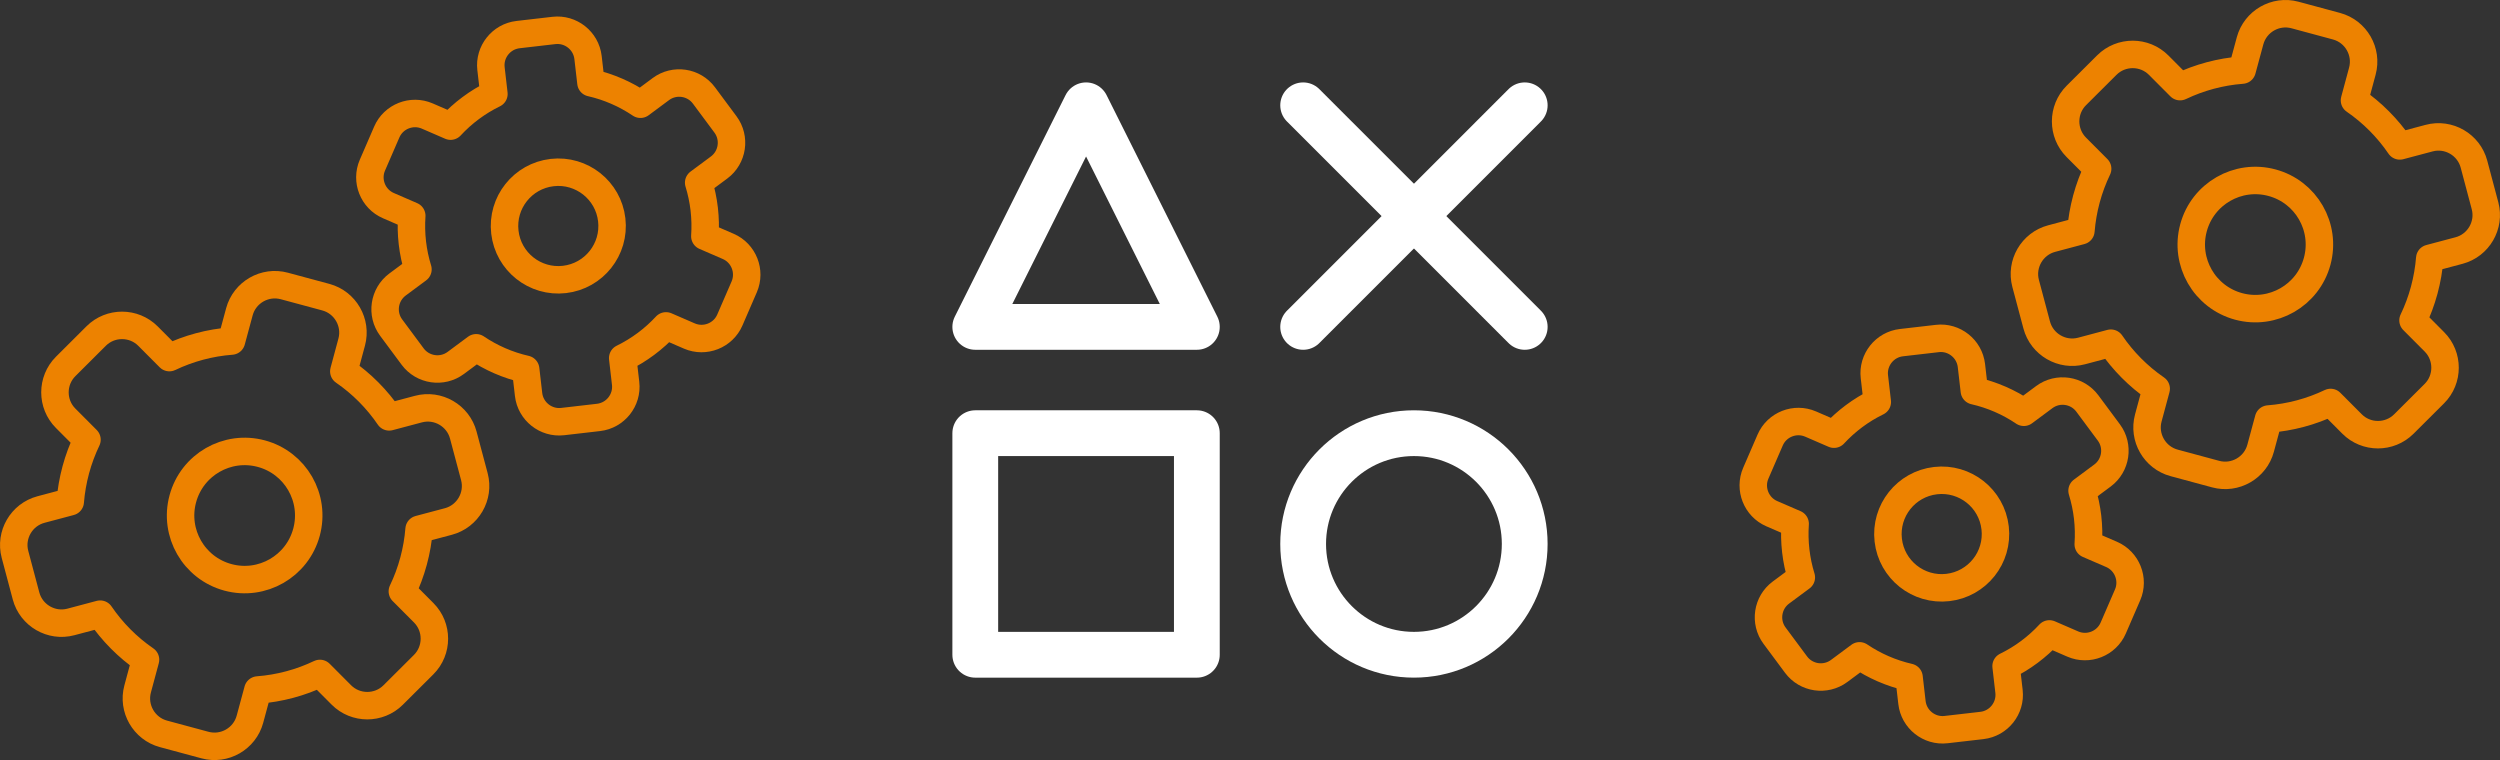 <?xml version="1.0" encoding="UTF-8"?>
<!DOCTYPE svg PUBLIC "-//W3C//DTD SVG 1.1//EN" "http://www.w3.org/Graphics/SVG/1.1/DTD/svg11.dtd">
<!-- Creator: CorelDRAW 2018 (64-Bit) -->
<svg xmlns="http://www.w3.org/2000/svg" xml:space="preserve" width="273px" height="83px" version="1.1" style="shape-rendering:geometricPrecision; text-rendering:geometricPrecision; image-rendering:optimizeQuality; fill-rule:evenodd; clip-rule:evenodd"
viewBox="0 0 14144.8 4300.4"
 xmlns:xlink="http://www.w3.org/1999/xlink">
 <rect x="0" y="0" width="14144.8" height="4300.4" fill="#333333" stroke="none"/>
 <defs>
  <style type="text/css">
   <![CDATA[
    .str0 {stroke:#ED8200;stroke-width:155.4;stroke-linecap:round;stroke-linejoin:round;stroke-miterlimit:2.613}
    .str1 {stroke:white;stroke-width:259;stroke-linecap:round;stroke-linejoin:round;stroke-miterlimit:2.613}
    .fil0 {fill:none}
   ]]>
  </style>
 </defs>
 <g id="Layer_x0020_1">
  <g id="_2570304398752">
   <g>
    <g>
     <g>
      <path class="fil0 str0" d="M924.8 4152.1l235.2 63.4c110.1,29.7 224.4,-36 254.1,-146.1l44.7 -165.5c123.1,-9.3 242.1,-41.6 351.3,-93.7l121.2 121.6c80.5,80.8 212.4,81 293.1,0.5l172.6 -172c80.7,-80.4 80.9,-212.4 0.5,-293.1l-121.1 -121.5c25.9,-54 47.3,-111.2 63.5,-171.2 16.2,-59.9 26.4,-120.1 31.2,-179.9l165.8 -44.1c110.1,-29.3 176.3,-143.4 147,-253.6l-62.7 -235.4c-29.3,-110.2 -143.4,-176.3 -253.6,-147l-165.9 44.1c-68.2,-99.9 -154.8,-187.7 -256.5,-257.6l44.6 -165.6c29.7,-110 -36,-224.4 -146.1,-254.1l-235.2 -63.4c-110.1,-29.7 -224.4,36 -254.1,146.1l-44.7 165.5c-123.1,9.3 -242.1,41.6 -351.3,93.7l-121.2 -121.6c-80.4,-80.7 -212.3,-81 -293.1,-0.5l-172.5 172c-80.8,80.5 -81,212.4 -0.5,293.1l121 121.5c-25.9,54.1 -47.3,111.2 -63.5,171.2 -16.1,60 -26.4,120.1 -31.2,179.9l-165.7 44.1c-110.2,29.3 -176.3,143.4 -147,253.6l62.6 235.4c29.3,110.2 143.4,176.4 253.6,147l165.9 -44.1c68.2,99.9 154.8,187.7 256.5,257.6l-44.6 165.6c-29.7,110 36,224.4 146.1,254.1z"/>
      <path class="fil0 str0" d="M1289.8 3266.7c193.3,52.1 392.3,-62.3 444.4,-255.6 52.2,-193.3 -62.2,-392.2 -255.5,-444.4 -193.3,-52.1 -392.3,62.3 -444.4,255.6 -52.2,193.3 62.2,392.3 255.5,444.4z"/>
     </g>
     <g>
      <path class="fil0 str0" d="M3183.5 2385.2l203.2 -23.5c95.1,-11 164,-97.7 153,-192.8l-16.5 -143c93.2,-45.5 176,-107.6 245,-182.1l132.3 57.3c87.9,38 190.9,-2.7 228.9,-90.5l81.3 -187.7c38,-87.9 -2.7,-190.9 -90.5,-228.9l-132.2 -57.3c3.5,-50.2 2.4,-101.4 -3.5,-153.2 -6,-51.9 -16.7,-102 -31.5,-150.1l115.7 -85.8c76.9,-57.1 93.1,-166.6 36,-243.5l-121.9 -164.2c-57,-76.9 -166.6,-93.2 -243.5,-36.1l-115.7 85.9c-84.2,-56.8 -179,-98.5 -280.1,-121.5l-16.5 -143c-11,-95.1 -97.7,-163.9 -192.8,-153l-203.2 23.5c-95.1,11 -164,97.7 -153,192.8l16.5 143.1c-93.2,45.4 -176,107.5 -245.1,182l-132.2 -57.3c-87.9,-38 -190.9,2.7 -228.9,90.6l-81.3 187.7c-38.1,87.8 2.7,190.8 90.5,228.8l132.2 57.3c-3.5,50.2 -2.4,101.4 3.5,153.3 6,51.8 16.7,101.9 31.5,150l-115.7 85.8c-76.8,57.1 -93.1,166.6 -36,243.5l121.9 164.3c57,76.8 166.6,93.1 243.5,36l115.7 -85.9c84.2,56.9 179,98.5 280.1,121.5l16.5 143c11,95.1 97.7,163.9 192.8,153z"/>
      <path class="fil0 str0" d="M3193.7 1581.1c167,-19.3 286.8,-170.3 267.5,-337.3 -19.2,-167 -170.2,-286.7 -337.2,-267.5 -167,19.3 -286.8,170.3 -267.5,337.3 19.2,167 170.2,286.8 337.2,267.5z"/>
     </g>
    </g>
    <g>
     <g>
      <path class="fil0 str0" d="M13220 148.3l-235.2 -63.5c-110.1,-29.7 -224.4,36.1 -254.1,146.2l-44.7 165.5c-123.1,9.3 -242.1,41.6 -351.3,93.7l-121.2 -121.6c-80.4,-80.8 -212.4,-81 -293.1,-0.5l-172.6 171.9c-80.7,80.5 -80.9,212.4 -0.5,293.2l121.1 121.5c-25.9,54 -47.3,111.2 -63.5,171.1 -16.2,60 -26.4,120.2 -31.2,179.9l-165.8 44.2c-110.1,29.3 -176.3,143.4 -147,253.6l62.7 235.4c29.3,110.1 143.4,176.3 253.6,147l165.9 -44.2c68.2,100 154.8,187.8 256.5,257.7l-44.6 165.5c-29.7,110.1 36,224.5 146.1,254.1l235.2 63.5c110.1,29.7 224.4,-36.1 254.1,-146.1l44.7 -165.6c123.1,-9.3 242.1,-41.6 351.3,-93.7l121.2 121.6c80.4,80.8 212.3,81 293.1,0.5l172.5 -171.9c80.8,-80.5 81,-212.4 0.5,-293.2l-121 -121.4c25.9,-54.1 47.3,-111.3 63.5,-171.2 16.1,-60 26.4,-120.2 31.2,-179.9l165.7 -44.1c110.2,-29.3 176.4,-143.5 147,-253.6l-62.6 -235.4c-29.3,-110.2 -143.4,-176.4 -253.6,-147l-165.9 44.1c-68.2,-100 -154.8,-187.7 -256.5,-257.7l44.6 -165.5c29.7,-110.1 -36,-224.4 -146.1,-254.1z"/>
      <path class="fil0 str0" d="M12855 1033.7c-193.3,-52.2 -392.3,62.2 -444.4,255.5 -52.2,193.3 62.2,392.3 255.5,444.5 193.3,52.1 392.3,-62.3 444.4,-255.6 52.2,-193.3 -62.2,-392.3 -255.5,-444.4z"/>
     </g>
     <g>
      <path class="fil0 str0" d="M10961.3 1915.2l-203.2 23.5c-95.1,10.9 -164,97.7 -153,192.8l16.5 143c-93.2,45.4 -176,107.6 -245,182.1l-132.3 -57.3c-87.9,-38.1 -190.9,2.7 -228.9,90.5l-81.3 187.7c-38,87.9 2.7,190.9 90.5,228.9l132.2 57.2c-3.5,50.3 -2.4,101.5 3.5,153.3 6,51.8 16.7,102 31.5,150.1l-115.7 85.8c-76.9,57 -93.1,166.6 -36,243.5l121.9 164.2c57,76.9 166.6,93.1 243.5,36.1l115.7 -85.9c84.2,56.8 179,98.4 280.1,121.5l16.5 143c11,95.1 97.7,163.9 192.8,152.9l203.2 -23.4c95.1,-11 164,-97.8 153,-192.9l-16.5 -143c93.2,-45.4 176,-107.5 245.1,-182.1l132.2 57.3c87.9,38.1 190.9,-2.6 228.9,-90.5l81.3 -187.7c38.1,-87.8 -2.7,-190.8 -90.5,-228.9l-132.2 -57.2c3.5,-50.2 2.4,-101.5 -3.5,-153.3 -6,-51.8 -16.7,-101.9 -31.5,-150l115.7 -85.9c76.8,-57 93.1,-166.6 36,-243.5l-121.9 -164.2c-57,-76.9 -166.6,-93.1 -243.5,-36l-115.7 85.9c-84.2,-56.9 -179,-98.5 -280.1,-121.5l-16.5 -143c-11,-95.1 -97.7,-164 -192.8,-153z"/>
      <path class="fil0 str0" d="M10951.1 2719.3c-167,19.3 -286.8,170.3 -267.5,337.2 19.2,167.1 170.2,286.8 337.2,267.5 167,-19.2 286.8,-170.2 267.5,-337.2 -19.2,-167 -170.2,-286.8 -337.2,-267.5z"/>
     </g>
    </g>
   </g>
   <g>
    <rect class="fil0 str1" x="5518" y="2450.9" width="1253.7" height="1253.7"/>
    <circle class="fil0 str1" cx="7999.9" cy="3077.7" r="626.8"/>
    <polygon class="fil0 str1" points="5518,1849.5 6771.7,1849.5 6144.9,595.8 "/>
    <g>
     <line class="fil0 str1" x1="7373.1" y1="595.8" x2="8626.8" y2= "1849.5" />
     <line class="fil0 str1" x1="8626.8" y1="595.8" x2="7373.1" y2= "1849.5" />
    </g>
   </g>
  </g>
 </g>
</svg>
